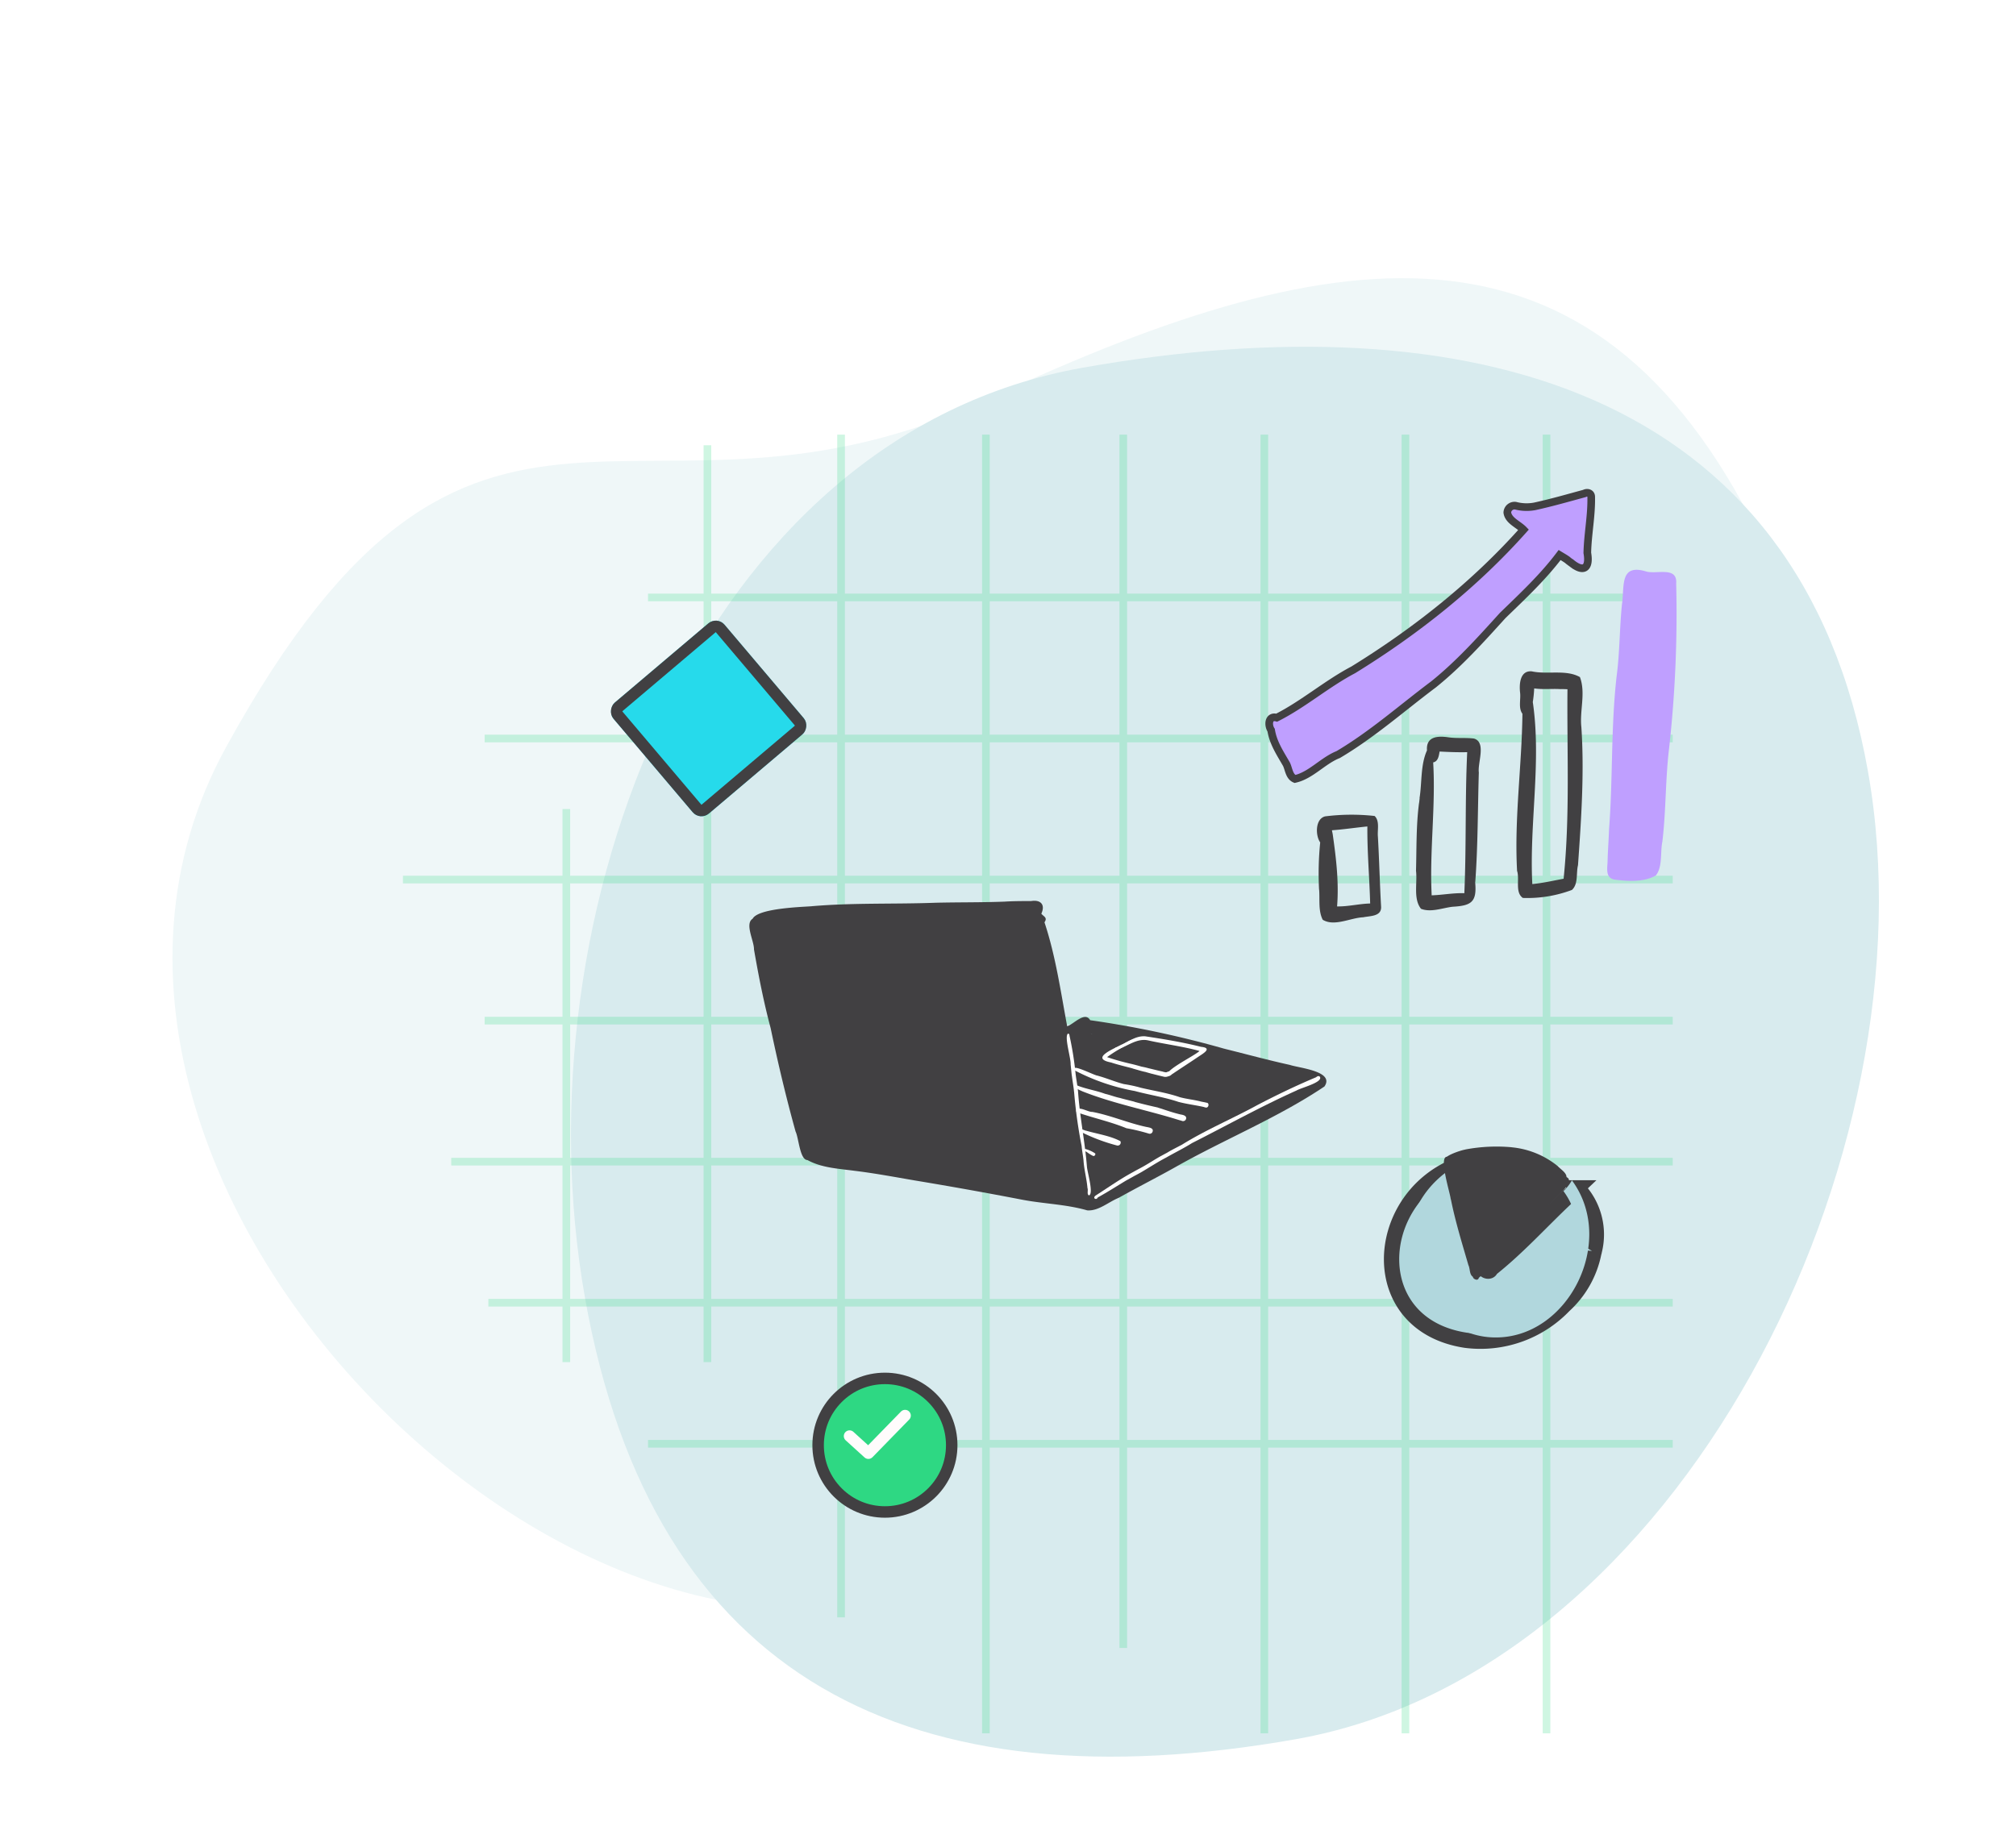 <svg xmlns="http://www.w3.org/2000/svg" xmlns:xlink="http://www.w3.org/1999/xlink" width="527.092" height="482.983" viewBox="0 0 527.092 482.983"><defs><style>.a{fill:#eff7f8;}.b{fill:#d8ebee;}.c{opacity:0.232;}.d,.e,.j,.n{fill:none;}.d{stroke:#2ed883;}.d,.j{stroke-width:2px;}.f,.g{fill:#b1d7dd;}.f,.j,.l{stroke:#414042;}.f{stroke-width:4px;}.h{fill:#414042;}.i{fill:#bf9fff;}.k{fill:#fff;}.l{fill:#26daeb;}.l,.n{stroke-width:3px;}.m{fill:#2ed883;}.n{stroke:#fffcfc;stroke-linecap:round;stroke-linejoin:round;}.o,.p{stroke:none;}.p{fill:#414042;}.q{filter:url(#c);}.r{filter:url(#a);}</style><filter id="a" x="152.39" y="159.753" width="58.536" height="55.536" filterUnits="userSpaceOnUse"><feOffset dx="5" dy="2" input="SourceAlpha"/><feGaussianBlur result="b"/><feFlood flood-color="#bc446e"/><feComposite operator="in" in2="b"/><feComposite in="SourceGraphic"/></filter><filter id="c" x="209.402" y="355.98" width="40.93" height="40.93" filterUnits="userSpaceOnUse"><feOffset dx="3" dy="3" input="SourceAlpha"/><feGaussianBlur result="d"/><feFlood flood-color="#2ed883"/><feComposite operator="in" in2="d"/><feComposite in="SourceGraphic"/></filter></defs><g transform="translate(-416.879 -3702.542)"><path class="a" d="M154.1,309.35c122.14-32.478,281.392-48.141,281.392-150.063S370.374,36.969,268.451,36.969s-110.022-82.038-219.687-1.7S31.961,341.828,154.1,309.35Z" transform="translate(416.879 3886.589) rotate(-25)"/><path class="b" d="M139.731,0C241.654,0,362.808,89.359,362.808,191.282S318.624,354.187,216.7,354.187,0,285.587,0,183.664,37.809,0,139.731,0Z" transform="matrix(0.174, 0.985, -0.985, 0.174, 880.97, 3766.725)"/><g class="c" transform="translate(-4.046 1346.906)"><line class="d" y2="144.641" transform="translate(568.994 2567.215)"/><line class="d" y2="239.774" transform="translate(605.882 2472.082)"/><line class="d" y2="309.3" transform="translate(640.829 2469.303)"/><line class="d" y2="339.627" transform="translate(678.688 2469.303)"/><line class="d" y2="317.3" transform="translate(714.605 2469.303)"/><line class="d" y2="339.627" transform="translate(751.494 2469.303)"/><line class="d" y2="339.627" transform="translate(788.382 2469.303)"/><line class="d" y2="339.627" transform="translate(825.271 2469.303)"/><line class="d" x2="267.925" transform="translate(590.351 2511.882)"/><line class="d" x2="310.638" transform="translate(547.638 2548.771)"/><line class="d" x2="331.994" transform="translate(526.281 2585.659)"/><line class="d" x2="310.638" transform="translate(547.638 2622.547)"/><line class="d" x2="319.375" transform="translate(538.901 2659.435)"/><line class="d" x2="309.667" transform="translate(548.608 2696.323)"/><line class="d" x2="267.925" transform="translate(590.351 2733.212)"/></g><path class="e" d="M7255.679,2487.95l-44.563,56.663" transform="translate(-6452.689 1359.26)"/><g transform="translate(789.243 4002.407)"><path class="f" d="M563.683,556.634c-26.228-4.044-24.424-36.5-2.727-45.534.384,2.615,1.114,5.195,1.728,7.775,0-.07-.038-.1-.038-.174.038.209.115.384.154.593v-.035c1.229,5.4,3,10.669,4.685,15.933,0-.035-.038-.1-.038-.14.422.906.192,2.3,1.19,2.824.077.7,1.5,1.046,1.613.174,7.181-5.683,13.249-12.482,19.892-18.722l-.038.035c.96-.837,1.882-1.708,2.8-2.58a17.431,17.431,0,0,1,4.416,16.631h0a.29.29,0,0,1-.038.174v-.07a25.356,25.356,0,0,1-7.988,14.19l.154-.14A30.258,30.258,0,0,1,563.683,556.634Z" transform="translate(-552.881 -506.002)"/><path class="g" d="M563.017,553.53A20.262,20.262,0,0,1,545.025,541.8c-2.045-.464-2.812-4.805-3.483-6.694,0,.066.032.133.032.2-3.324-12.162,3.356-23.065,14.029-28a14.173,14.173,0,0,0,.447,3.447c-5.3,1.955-8.341,7.059-10.482,12.2-1.438,3.712-.671,7.887-.32,11.765,3.1-.8,1.822,4.109,3.324,5.7,5.4,10.771,19.974,12.262,28.443,4.441-.032.033-.064.033-.064.066a.7.7,0,0,0,.16-.133h0c8.469-6.86,10.738-20.547,4.091-29.528a11.616,11.616,0,0,0,2.205-2.817C595.23,528.443,582.383,553.994,563.017,553.53Z" transform="translate(-544.791 -503.631)"/><path class="h" d="M595.914,533.865c-.376-.075-.865-.338-.9-.752-.94-.6-.714-2.106-1.166-3.046,0,.038.038.113.038.15-1.655-5.716-3.422-11.393-4.588-17.184v.038c-.038-.226-.113-.414-.15-.639,0,.075.038.113.038.188-.113-1.429-3.873-13.123-.038-10.529a10.246,10.246,0,0,1,4.813-.978h0c8.573-2.557,18.425-.865,24.78,5.716-.038,0-.038.038-.075.038,4.061.338-1.5,5.189-2.67,6.355l.038-.038c-6.468,6.731-12.446,14.026-19.478,20.193A.567.567,0,0,1,595.914,533.865Z" transform="translate(-582.28 -499.061)"/><path class="h" d="M618.734,506.25a15.8,15.8,0,0,0-4.512-3.836c.038,0,.038.038.075.038-7.784-4.211-16.808-3.234-25.118-1.354a.357.357,0,0,1-.376.226h0c-2.219-.978,3.911-2.933,4.776-3.008h-.038c.038,0,.075-.038.113-.038h0a43.875,43.875,0,0,1,12.146-.564h-.113a22.467,22.467,0,0,1,12.07,4.926c.827.94,2.971,2.106,2.068,3.535A.715.715,0,0,1,618.734,506.25Z" transform="translate(-582.839 -497.542)"/></g><g transform="translate(766.099 3816.208) rotate(13)"><path class="h" d="M325.771,1003.9c-1.732-2.051-1.915-5.106-2.735-7.613.046.137.046.228.091.365a80.824,80.824,0,0,1-2.553-12.309c-1.641-1.459-2.69-5.7-.274-6.93a55,55,0,0,1,12.582-3.009c1.641.957,1.5,3.419,2.051,5.06,1.732,5.927,3.237,11.853,4.969,17.78.593,2.416-2.325,2.872-3.966,3.647C332.746,1001.753,329.145,1005.036,325.771,1003.9ZM323.4,981.831c2.234,5.79,4.331,11.671,5.243,17.825,2.826-.593,5.425-1.96,8.252-2.69-1.687-6.519-3.784-12.9-5.243-19.466-2.963,1-5.835,2.143-8.8,3.054C323.036,981.01,323.264,981.421,323.4,981.831Z" transform="translate(-300.53 -879.521)"/><path class="h" d="M377.9,964.8c-2.6-2.052-2.416-6.382-3.51-9.391-1.185-5.881-2.69-11.716-3.237-17.688a.578.578,0,0,0,.046.274c-.046-.365-.091-.775-.137-1.14v.046a.578.578,0,0,0-.046-.274v.091c-.274-4.149-1.732-8.525-.912-12.628-1.094-3.51,1.869-4.376,4.7-4.6,2.234-.182,4.331-.957,6.565-1.185,3.419.182,2.325,5.927,3.237,8.343,1.869,9.391,4.1,18.783,5.562,28.265a.168.168,0,0,0-.046-.137c0,.046.046.137.046.182h0c1.6,4.878.319,6.109-4.376,7.476C383.28,963.342,380.635,965.211,377.9,964.8Zm1.824-4.422c.046.137.046.228.091.365,2.781-.729,5.379-1.915,8.206-2.462-2.234-12.081-5.379-24.025-7.568-36.106-2.325.593-4.7,1.049-7.066,1.459.046,1.094.228,2.6-1,3.146C375.621,937.766,376.624,949.346,379.724,960.378Z" transform="translate(-328.268 -848.997)"/><path class="h" d="M427.025,929.55c-2.371-.957-1.869-4.559-3.054-6.565,0,.046.046.091.046.137a.649.649,0,0,1-.091-.273h0c-3.784-13.13-4.924-26.9-7.841-40.209-1.413-1.185-1.231-3.556-1.823-5.2-.775-2.143-1.368-5.744,1.732-6.155,4.148-.046,8.571-2.553,12.582-1.368,2.462,3.693,1.869,8.616,3.328,12.719,3.465,11.488,5.379,23.478,7.249,35.331h0c-.046,2.143,1.231,4.741-.091,6.656A33.116,33.116,0,0,1,427.025,929.55Zm1.6-4.1c2.644-.866,5.151-2.1,7.659-3.191-2.051-16.412-6.61-32.414-10.166-48.506-.593.091-1.185.228-1.823.365h.091c-2.279.365-4.468,1.185-6.793,1.368a34.057,34.057,0,0,1,.456,3.693.341.341,0,0,0-.046-.228C423.834,893.855,424.244,910.13,428.62,925.448Z" transform="translate(-352.091 -822.5)"/><path class="i" d="M288.51,856.419c-1.6-.274-2.143-2.143-3.009-3.237-2.234-2.416-4.65-4.65-5.927-7.8h0c-1.185-1.14-1.55-3.6.684-3.51,6.018-5.015,10.713-11.534,16.685-16.685l-.046.046c13.722-13.54,25.94-28.858,35.194-45.771h0c-1.687-1.094-4.377-1.413-5.152-3.419a1.891,1.891,0,0,1,1.687-2.234,11.442,11.442,0,0,0,4.924-.957c4.057-1.915,7.978-4.1,11.9-6.2.638-.547,1.641-.547,1.915.365,1.231,4.787,1.322,9.756,2.325,14.588,1.641,3.875.182,5.38-3.647,3.419a.045.045,0,0,1,.046.046c-.319-.137-.638-.274-.912-.41h.046c-.821-.365-1.641-.593-2.462-.866-2.963,6.656-7.021,12.674-10.941,18.737-4.149,7.431-8.3,14.953-13.585,21.655-6.656,7.887-12.674,16.366-20.15,23.478C294.573,850.082,292.339,854.6,288.51,856.419Z" transform="translate(-278.631 -766.281)"/><path class="i" d="M473.862,881.8c-2.416.137-2.507-2.325-2.826-4.1-.593-2.826-1-5.653-1.55-8.434-2.006-13.266-5.516-25.894-7.066-39.389-.593-6.291-2.1-12.446-2.872-18.691-.365-4.65-3.1-10.258,4.24-9.756,2.781.182,7.659-3.237,8.343,1.277a317.755,317.755,0,0,1,7.887,42.352c.866,8.161,2.918,16.184,3.784,24.253.046,2.827,1.6,6.428.319,9.026C481.521,880.747,477.327,881.477,473.862,881.8Z" transform="translate(-376.635 -784.82)"/><path class="j" d="M288.51,856.419c-1.6-.274-2.143-2.143-3.009-3.237-2.234-2.416-4.65-4.65-5.927-7.8h0c-1.185-1.14-1.55-3.6.684-3.51,6.018-5.015,10.713-11.534,16.685-16.685l-.046.046c13.722-13.54,25.94-28.858,35.194-45.771h0c-1.687-1.094-4.377-1.413-5.152-3.419a1.891,1.891,0,0,1,1.687-2.234,11.442,11.442,0,0,0,4.924-.957c4.057-1.915,7.978-4.1,11.9-6.2.638-.547,1.641-.547,1.915.365,1.231,4.787,1.322,9.756,2.325,14.588,1.641,3.875.182,5.38-3.647,3.419a.045.045,0,0,1,.046.046c-.319-.137-.638-.274-.912-.41h.046c-.821-.365-1.641-.593-2.462-.866-2.963,6.656-7.021,12.674-10.941,18.737-4.149,7.431-8.3,14.953-13.585,21.655-6.656,7.887-12.674,16.366-20.15,23.478C294.573,850.082,292.339,854.6,288.51,856.419Z" transform="translate(-278.631 -766.281)"/></g><g transform="translate(612.804 3938.116)"><path class="h" d="M272.5,1269.8c-5.467-1.579-11.225-1.7-16.809-2.748q-14.076-2.719-28.18-5.057c-5.291-.906-10.553-1.9-15.873-2.543-4.122-.556-8.565-.76-12.278-2.806-1.988-.029-2.28-5.817-3.1-7.454-2.485-8.945-4.619-17.949-6.519-27.04-1.812-6.782-3.157-13.681-4.356-20.58.058-2.222-2.485-6.694-.351-8.039,1.4-2.66,12.1-3.04,15.172-3.245,10.845-.965,21.778-.526,32.682-.935,6.022-.146,12.015-.058,18.037-.292,2.309-.146,4.619-.146,6.9-.146,2.456-.409,3.8.877,2.689,3.3.585.76,1.7.994.819,2.251,2.923,8.8,4.239,18.1,5.934,27.186,1.725-.526,4.619-4,6.022-1.578a263.7,263.7,0,0,1,35.05,7.454.108.108,0,0,1,.088.029h.058c.029,0,.058,0,.058.029-.029,0-.058-.029-.088-.029,5.671,1.4,11.313,2.953,17.043,4.209,2.4.819,11.81,1.637,9.033,5.642-12.278,8.244-26.251,13.856-39.113,21.164h0c-4.853,2.719-9.822,5.233-14.675,7.951C278.05,1267.612,275.448,1270.039,272.5,1269.8Zm1.315-46.071c-.088-.029-.2-.029-.292-.058l-.029.029A1.1,1.1,0,0,1,273.811,1223.734Z" transform="translate(-184.177 -1188.843)"/><path class="k" d="M473.844,1349.995c-.614-.292-.146-1.316-.38-1.9v.058c-.2-2.485-.906-4.911-1.052-7.425v.029c-.117-1.169-.351-2.309-.468-3.449h0v-.029h0c0-.117-.029-.234-.029-.322v.058a127.126,127.126,0,0,1-1.959-14.119v.088c-.029-.175-.029-.351-.058-.526v0h0v-.029h0v-.029h0v.029c-.146-1.257-.38-2.514-.526-3.771v.058c-.029-.146-.029-.292-.058-.438v.029c-.088-.877-.175-1.725-.263-2.6v.088c.117-1.7-1.725-7.308-.7-8.1.292-.029.409.263.409.526a86.373,86.373,0,0,1,1.579,9.851h0c.146,1.4.439,2.777.585,4.18v-.029h0v.029c.029.175.029.322.058.5v-.088c.439,6.665,1.812,13.213,2.339,19.878v-.059C473.376,1343.8,475.159,1349.615,473.844,1349.995Z" transform="translate(-385.058 -1272.95)"/><path class="k" d="M492.757,1377.7c-.292-.351.117-.7.409-.877,3.245-2.076,6.373-4.3,9.764-6.11-.029,0-.029.029-.058.029.906-.526,1.871-.994,2.777-1.52h0c1.549-.877,3.04-1.871,4.59-2.719l-.029.029c.292-.175.585-.322.906-.5h0c.088-.058.175-.088.263-.146h0c.029,0,.029-.029.058-.029h.029c.175-.117.351-.2.555-.322-.029,0-.029.029-.058.029.058-.029.088-.058.146-.088-.029,0-.029.029-.058.029.029-.029.058-.029.117-.058h0a.029.029,0,0,0,.029-.029h0c1.023-.585,2.1-1.111,3.128-1.666l-.029.029c.117-.058.2-.117.322-.175-.029,0-.029.029-.058.029,6.343-3.946,13.3-6.84,19.849-10.436,5-2.6,10.085-5.057,15.259-7.22.263-.263.731-.468.994-.088.789,1.462-5.028,2.865-6.139,3.566a.1.1,0,0,0,.058-.029c-9.325,4.18-18.241,9.15-27.362,13.769h0c-2.192,1.374-4.531,2.514-6.782,3.8h0c-2.017,1.052-3.917,2.28-5.876,3.449h0a1.673,1.673,0,0,0-.2.117h0c-.029,0-.029.029-.058.029h.029c-.029,0-.029.029-.059.029h0c-.643.38-1.315.731-1.959,1.082l.029-.029c-.146.088-.263.146-.409.234h0c-.029,0-.029.029-.058.029h0c-.439.263-.906.5-1.345.76l.029-.029a3.176,3.176,0,0,1-.438.234c.029,0,.029-.029.058-.029-2.543,1.52-5.028,3.128-7.63,4.56A.505.505,0,0,1,492.757,1377.7Z" transform="translate(-402.48 -1299.836)"/><path class="k" d="M525.031,1320.2c-.818-1.286,7.1-5.086,8.331-6.314-4.473-1.228-9.091-1.783-13.622-2.806h0c-2.689-.468-4.911,1.316-7.337,2.222a2.028,2.028,0,0,1-.906.263c-.409-.117-.146-.7.2-.614,2.485-1.023,4.736-3.128,7.513-2.894,4.853.731,9.793,1.55,14.558,2.748,3.186.322.38,1.842-.819,2.66-2.193,1.491-4.443,2.923-6.636,4.414l.029-.029c-.029.029-.058.029-.088.059l.029-.029C525.938,1320.142,525.441,1320.726,525.031,1320.2Z" transform="translate(-415.666 -1274.61)"/><path class="k" d="M516.061,1322.493c-1.14-.263-2.28-.555-3.42-.848a.107.107,0,0,1,.088.029,1.26,1.26,0,0,1-.146-.029h.029a.107.107,0,0,1-.088-.029h0c-.029,0-.058-.029-.117-.029h.029c-.029,0-.088-.029-.117-.029h0l-.351-.088H512c-.351-.088-.672-.2-1.023-.292.029,0,.058,0,.058.029-1.082-.234-2.134-.585-3.216-.877h.029c-.029,0-.058,0-.058-.029h.029c-1.9-.5-3.8-.935-5.642-1.549h0c-5.613-1.082.643-3.537,2.66-4.648.818-.234,3.449-2.1,3.888-1.2-.029.351-.468.263-.731.409h.029a26.62,26.62,0,0,0-2.865,1.491h0a36.01,36.01,0,0,0-4.034,2.543,60.937,60.937,0,0,0,6.11,1.725h0c1.052.234,2.075.526,3.1.818-.029,0-.058,0-.058-.029q.921.176,1.842.439a.107.107,0,0,1-.088-.029c1.228.292,2.485.614,3.712.877h-.058a6.238,6.238,0,0,0,.789.175h0c.409.029.848-.526,1.14-.029C518.136,1322.2,516.762,1322.639,516.061,1322.493Z" transform="translate(-407.601 -1276.464)"/><path class="k" d="M509.052,1348.659h0a4.436,4.436,0,0,1-.5-.146h0c-2.222-.5-4.473-.76-6.665-1.345a.107.107,0,0,1,.088.029c-3.8-1.286-7.747-1.842-11.576-2.894a.107.107,0,0,1,.088.029,54.875,54.875,0,0,1-15.61-5.35c-1.491-2.193,5.233,1.4,5.963,1.344h-.029a.107.107,0,0,1,.088.029h-.029c2.28.614,4.473,1.579,6.753,2.163H487.6a36.2,36.2,0,0,1,4.3.906h-.058c3.479.848,7.016,1.344,10.407,2.514h-.029c.058,0,.088.029.117.029a.107.107,0,0,1-.088-.029c.058.029.117.029.175.058-.029,0-.059-.029-.088-.029,1.754.468,3.566.643,5.32,1.081h-.029c.555.146,1.14.2,1.725.38a.108.108,0,0,1-.088-.029C510.1,1347.4,509.871,1348.834,509.052,1348.659Z" transform="translate(-389.747 -1294.591)"/><path class="k" d="M503.211,1363.234a8.011,8.011,0,0,0-.789-.234h0c-8.477-2.66-17.247-4.3-25.52-7.6h.029c-.029-.029-.088-.029-.146-.058h.029a7.562,7.562,0,0,1-1.783-.994c-.175-.555.5-.555.848-.351,2.339.906,4.823,1.257,7.162,2.134-.029,0-.058-.029-.088-.029,1.169.263,2.309.7,3.479.994-.029,0-.059-.029-.088-.029.2.058.38.088.585.146-.029,0-.058-.029-.088-.029,1.228.351,2.485.643,3.742.965h0c.029,0,.058,0,.058.029h-.029a.107.107,0,0,1,.088.029h-.029c.117.029.234.058.322.088-.029,0-.058-.029-.088-.029,1.959.526,3.917.994,5.9,1.432h-.058c2.046.643,4.034,1.374,6.11,1.842-.029,0-.058-.029-.088-.029.059.029.146.029.2.059-.029,0-.029,0-.059-.029h0c.643.117,1.52.38,1.228,1.2A.814.814,0,0,1,503.211,1363.234Z" transform="translate(-389.986 -1305.629)"/><path class="k" d="M495.557,1381.358a51.6,51.6,0,0,0-5.934-1.432c.029,0,.058.029.088.029-.058,0-.088-.029-.146-.029h.058c-4-1.637-8.214-2.572-12.307-3.946a.653.653,0,0,1-.818-.643c.526-1.374,3.1.409,4.21.322,4.823.906,9.354,2.923,14.178,3.946-.029,0-.059-.029-.088-.029.029,0,.088.029.117.029h-.029c.029,0,.058.029.088.029-.029,0-.029,0-.058-.029.672.146,1.871.263,1.549,1.228A.772.772,0,0,1,495.557,1381.358Z" transform="translate(-391.043 -1320.45)"/><path class="k" d="M489.659,1397.6a48.036,48.036,0,0,1-9.354-3.508c-.351.058-.438-.5-.175-.672.5-.146.994.263,1.491.322h0c2.923.848,6.256,1.315,8.887,2.719A.789.789,0,0,1,489.659,1397.6Z" transform="translate(-393.507 -1333.598)"/><path class="k" d="M485.747,1412.683a9.373,9.373,0,0,1-1.462-.906l.029.029c-.263-.234-1.345-.555-.7-.906h0c.117.029.292-.029.38.058a8.018,8.018,0,0,1,2.368,1.111C486.507,1412.42,486.127,1412.888,485.747,1412.683Z" transform="translate(-395.938 -1345.987)"/></g><g transform="translate(-2178.912 -3238.849) rotate(50)"><g class="r" transform="matrix(0.64, -0.77, 0.77, 0.64, 6985.96, 2473.35)"><g class="l" transform="translate(181.5 159.75) rotate(50)"><rect class="o" width="38" height="38" rx="3"/><rect class="e" x="1.5" y="1.5" width="35" height="35" rx="1.5"/></g></g></g><g transform="translate(626.281 4058.522)"><g class="q" transform="matrix(1, 0, 0, 1, -209.4, -355.98)"><g class="m" transform="translate(209.4 355.98)"><path class="o" d="M 18.965 36.43 C 14.3 36.43 9.914 34.614 6.615 31.315 C 3.317 28.016 1.5 23.63 1.5 18.965 C 1.5 14.3 3.317 9.914 6.615 6.615 C 9.914 3.317 14.3 1.5 18.965 1.5 C 23.63 1.5 28.016 3.317 31.315 6.615 C 34.614 9.914 36.43 14.3 36.43 18.965 C 36.43 23.63 34.614 28.016 31.315 31.315 C 28.016 34.614 23.63 36.43 18.965 36.43 Z"/><path class="p" d="M 18.965 3 C 14.701 3 10.692 4.661 7.676 7.676 C 4.661 10.692 3 14.701 3 18.965 C 3 23.23 4.661 27.239 7.676 30.254 C 10.692 33.27 14.701 34.93 18.965 34.93 C 23.23 34.93 27.239 33.27 30.254 30.254 C 33.27 27.239 34.93 23.23 34.93 18.965 C 34.93 14.701 33.27 10.692 30.254 7.676 C 27.239 4.661 23.23 3 18.965 3 M 18.965 3.814697265625e-06 C 29.439 3.814697265625e-06 37.93 8.491 37.93 18.965 C 37.93 29.439 29.439 37.93 18.965 37.93 C 8.491 37.93 3.814697265625e-06 29.439 3.814697265625e-06 18.965 C 3.814697265625e-06 8.491 8.491 3.814697265625e-06 18.965 3.814697265625e-06 Z"/></g></g><path class="n" d="M7354.279,2480.946l4.927,4.474,9.595-9.839" transform="translate(-7341.565 -2461.361)"/></g></g></svg>